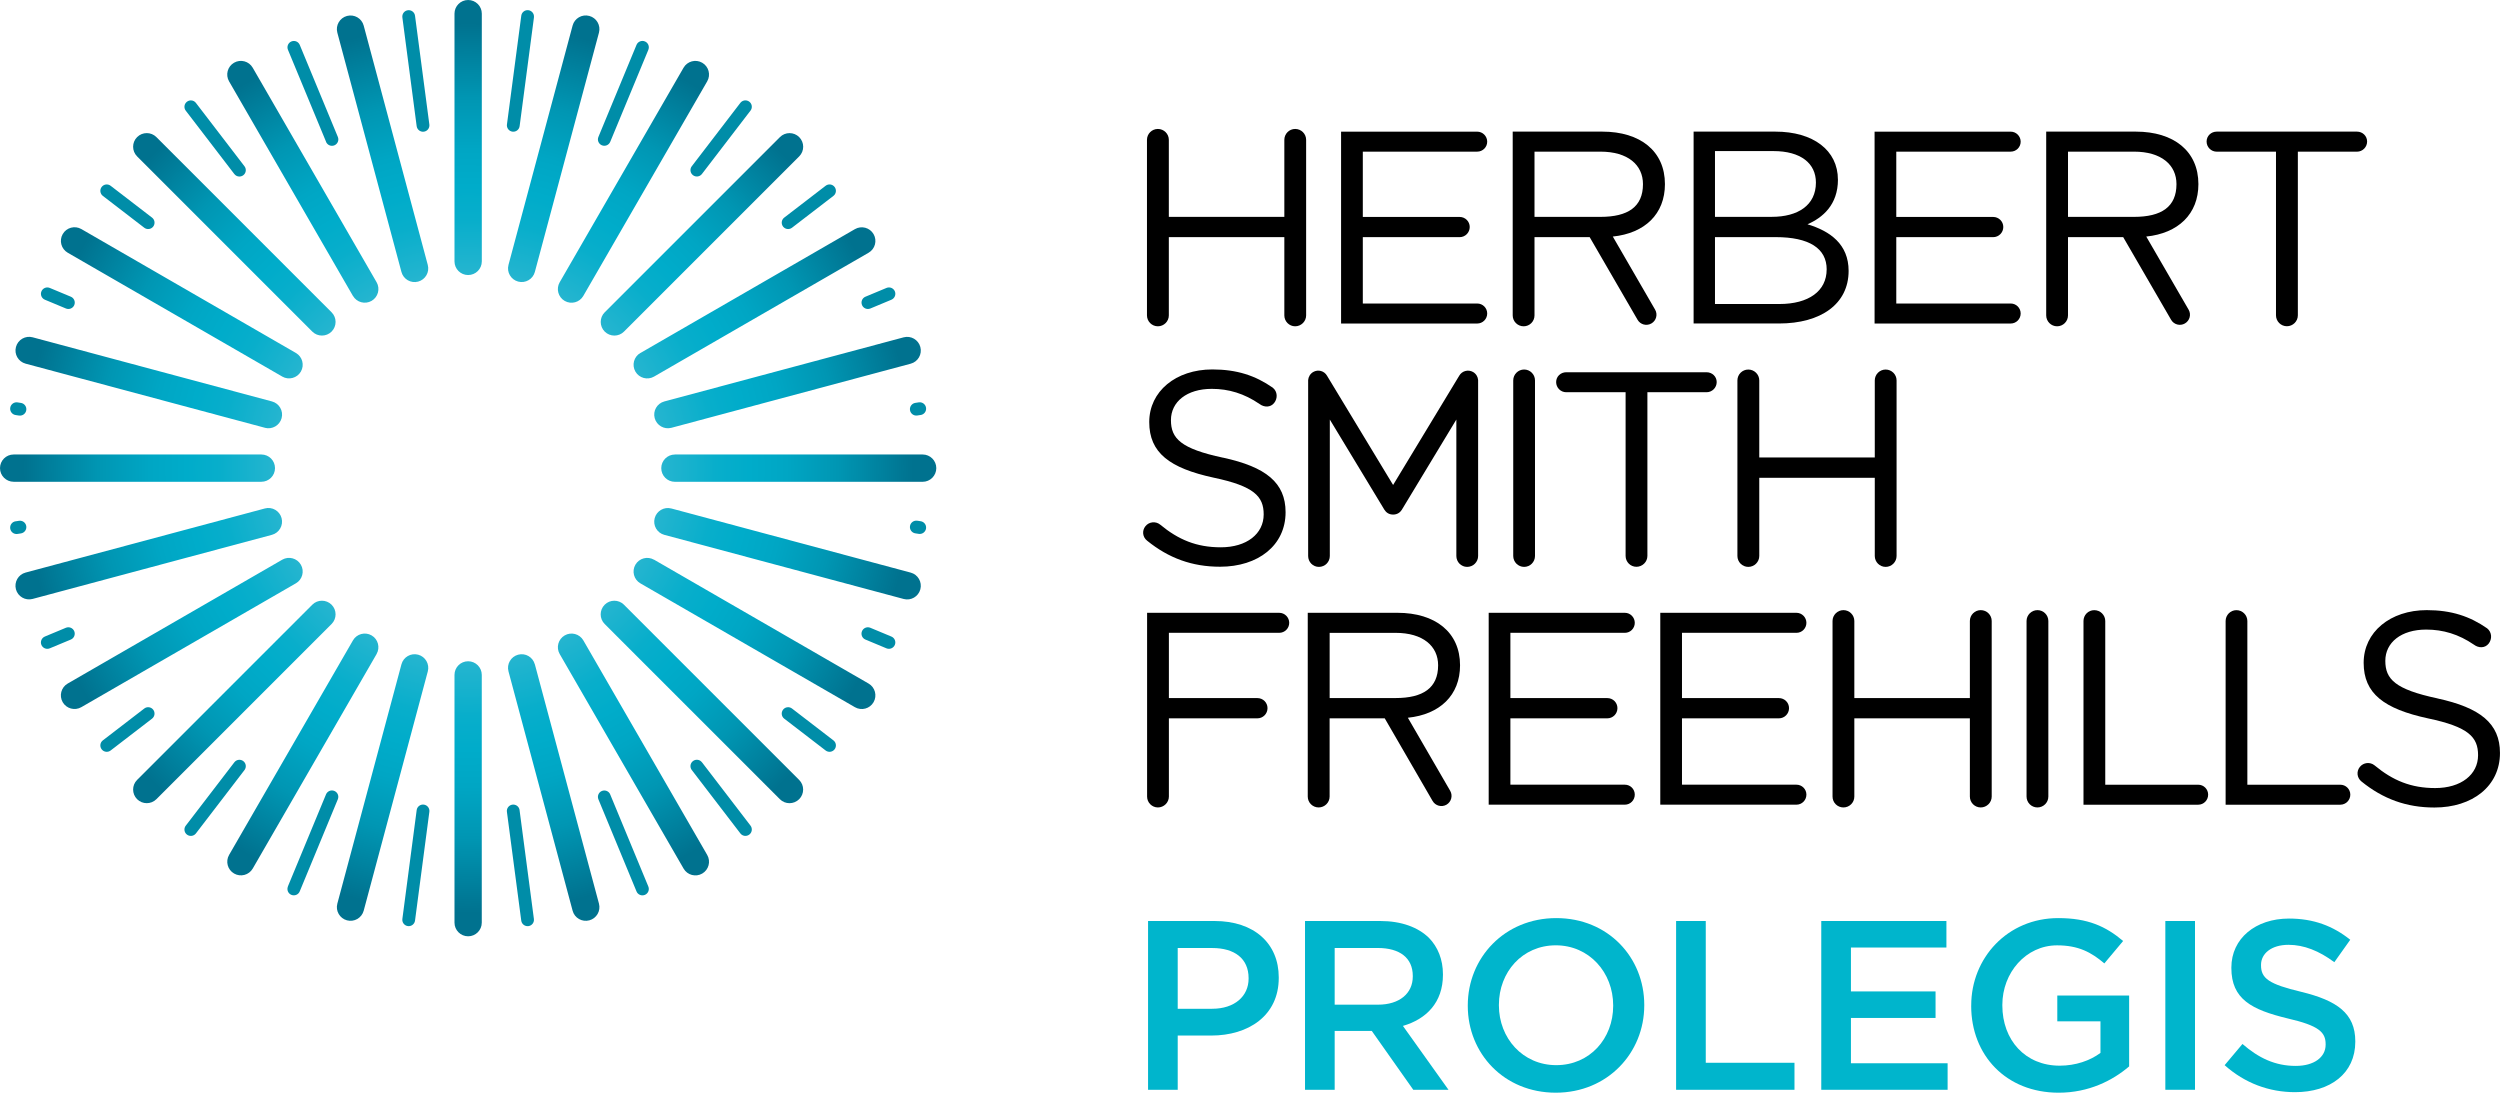 <?xml version="1.0" encoding="UTF-8"?><svg id="HSF_LOGO_SM" xmlns="http://www.w3.org/2000/svg" xmlns:xlink="http://www.w3.org/1999/xlink" viewBox="0 0 756.89 330.81"><defs><style>.cls-1{fill:url(#radial-gradient);}.cls-2{fill:#00b5cc;}.cls-3{fill:#008da8;}</style><radialGradient id="radial-gradient" cx="141.73" cy="141.73" fx="141.73" fy="141.73" r="141.73" gradientUnits="userSpaceOnUse"><stop offset=".15" stop-color="#7acbde"/><stop offset=".29" stop-color="#48bed5"/><stop offset=".43" stop-color="#21b4cf"/><stop offset=".53" stop-color="#08aecb"/><stop offset=".6" stop-color="#00acca"/><stop offset=".68" stop-color="#00a6c4"/><stop offset=".79" stop-color="#0096b3"/><stop offset=".91" stop-color="#007b98"/><stop offset=".95" stop-color="#00728f"/></radialGradient></defs><path d="M556.44,54.38c0-8.87-7.47-14.53-18.93-14.53h-24.76v58.09h25.84c12.7,0,21.09-5.9,21.09-15.93,0-8.06-5.57-12.03-12.45-14.11,4.58-1.99,9.22-5.88,9.22-13.52ZM553.03,81.59c0,6.55-5.47,10.45-14.29,10.45h-19.52v-20.25h18.37c10.14,0,15.45,3.4,15.45,9.79ZM536.43,65.66h-17.21v-19.92h17.69c8.31,0,12.87,3.73,12.87,9.54,0,6.88-5.47,10.37-13.36,10.37Z"/><path d="M488.28,71.62c9.69-1,15.79-6.81,15.79-15.87,0-10-7.47-15.9-18.95-15.9h-27.14v55.64c0,1.81,1.48,3.3,3.31,3.3s3.29-1.48,3.29-3.3v-23.7h16.7l14.5,25.02c.84,1.47,2.73,1.97,4.19,1.12,1.47-.84,1.97-2.71,1.13-4.17l-12.82-22.15ZM464.58,65.66v-19.75h19.96c8.32,0,12.88,4.02,12.88,9.84,0,6.88-4.55,9.91-12.88,9.91h-19.96Z"/><path d="M426.25,217.3c9.67-1,15.79-6.8,15.79-15.88,0-9.99-7.48-15.89-18.95-15.89h-27.16v55.64c0,1.82,1.48,3.29,3.3,3.29s3.32-1.48,3.32-3.29v-23.69h16.69l14.49,25.02c.85,1.47,2.73,1.97,4.2,1.13,1.46-.84,1.97-2.72,1.14-4.18l-12.83-22.15ZM402.56,211.35v-19.75h19.95c8.31,0,12.89,4.01,12.89,9.82,0,6.88-4.58,9.92-12.89,9.92h-19.95Z"/><path d="M649.79,71.62c9.69-1,15.79-6.81,15.79-15.87,0-10-7.47-15.9-18.92-15.9h-27.16v55.64c0,1.81,1.48,3.3,3.3,3.3s3.3-1.48,3.3-3.3v-23.7h16.71l14.5,25.02c.84,1.47,2.73,1.97,4.18,1.12,1.47-.84,1.98-2.71,1.13-4.17l-12.83-22.15ZM626.1,65.66v-19.75h19.98c8.3,0,12.86,4.02,12.86,9.84,0,6.88-4.55,9.91-12.86,9.91h-19.98Z"/><path d="M392.12,39.04c-1.81,0-3.28,1.48-3.28,3.3v23.32h-34.97v-23.32c0-1.83-1.5-3.3-3.32-3.3s-3.3,1.48-3.3,3.3v53.15c0,1.81,1.48,3.3,3.3,3.3s3.32-1.48,3.32-3.3v-23.7h34.97v23.7c0,1.81,1.47,3.3,3.28,3.3s3.32-1.48,3.32-3.3v-53.15c0-1.83-1.49-3.3-3.32-3.3Z"/><path d="M570.89,111.88c-1.81,0-3.29,1.48-3.29,3.29v23.33h-34.97v-23.33c0-1.81-1.5-3.29-3.32-3.29s-3.3,1.48-3.3,3.29v53.16c0,1.82,1.48,3.3,3.3,3.3s3.32-1.48,3.32-3.3v-23.68h34.97v23.68c0,1.82,1.48,3.3,3.29,3.3s3.31-1.48,3.31-3.3v-53.16c0-1.81-1.5-3.29-3.31-3.29Z"/><path d="M599.68,184.72c-1.81,0-3.29,1.48-3.29,3.29v23.34h-34.98v-23.34c0-1.82-1.5-3.29-3.3-3.29s-3.3,1.48-3.3,3.29v53.16c0,1.82,1.47,3.29,3.3,3.29s3.3-1.48,3.3-3.29v-23.69h34.98v23.69c0,1.82,1.48,3.29,3.29,3.29s3.32-1.48,3.32-3.29v-53.16c0-1.82-1.49-3.29-3.32-3.29Z"/><path d="M630.8,243.63h34.73c1.66,0,3-1.37,3-3.04s-1.34-3.01-3-3.01h-28.15v-49.56c0-1.82-1.5-3.29-3.33-3.29s-3.26,1.48-3.26,3.29v55.62Z"/><path d="M673.82,243.63h34.72c1.67,0,3.03-1.37,3.03-3.04s-1.35-3.01-3.03-3.01h-28.14v-49.56c0-1.82-1.5-3.29-3.31-3.29s-3.27,1.48-3.27,3.29v55.62Z"/><path d="M458.14,168.33c0,1.81,1.48,3.3,3.3,3.3s3.29-1.48,3.29-3.3v-53.16c0-1.82-1.49-3.3-3.29-3.3s-3.3,1.48-3.3,3.3v53.16Z"/><path d="M613.55,241.17c0,1.82,1.48,3.29,3.3,3.29s3.3-1.48,3.3-3.29v-53.16c0-1.82-1.49-3.29-3.3-3.29s-3.3,1.48-3.3,3.29v53.16Z"/><path d="M447.23,91.89h-34.63v-20.09h29.32c1.69,0,3.05-1.39,3.05-3.07s-1.36-3.05-3.05-3.05h-29.32v-19.77h34.63c1.68,0,3.03-1.35,3.03-3.01s-1.35-3.04-3.03-3.04h-41.21v58.09h41.21c1.68,0,3.03-1.37,3.03-3.04s-1.35-3.02-3.03-3.02Z"/><path d="M491.94,237.57h-34.66v-20.09h29.35c1.7,0,3.06-1.39,3.06-3.08s-1.36-3.05-3.06-3.05h-29.35v-19.76h34.66c1.66,0,3-1.36,3-3.02s-1.34-3.04-3-3.04h-41.23v58.09h41.23c1.66,0,3-1.37,3-3.04s-1.34-3.01-3-3.01Z"/><path d="M543.89,237.57h-34.66v-20.09h29.35c1.69,0,3.06-1.39,3.06-3.08s-1.36-3.05-3.06-3.05h-29.35v-19.76h34.66c1.66,0,3.01-1.36,3.01-3.02s-1.35-3.04-3.01-3.04h-41.23v58.09h41.23c1.66,0,3.01-1.37,3.01-3.04s-1.35-3.01-3.01-3.01Z"/><path d="M608.75,91.89h-34.64v-20.09h29.33c1.7,0,3.07-1.39,3.07-3.07s-1.37-3.05-3.07-3.05h-29.33v-19.77h34.64c1.67,0,3.02-1.35,3.02-3.01s-1.35-3.04-3.02-3.04h-41.21v58.09h41.21c1.67,0,3.02-1.37,3.02-3.04s-1.35-3.02-3.02-3.02Z"/><path d="M387.3,185.53h-40.01v55.64c0,1.82,1.48,3.29,3.28,3.29s3.32-1.48,3.32-3.29v-23.69h26.8c1.7,0,3.06-1.39,3.06-3.08s-1.36-3.05-3.06-3.05h-26.8v-19.76h33.4c1.68,0,3.03-1.36,3.03-3.02s-1.35-3.04-3.03-3.04Z"/><path d="M370.29,138.57c-12.8-2.73-15.78-5.81-15.78-11.37s4.81-9.47,12.37-9.47c5.11,0,9.81,1.41,14.45,4.58,1.43,1.07,3.32,1.08,4.42-.3,1.12-1.38,1.06-3.48-.43-4.65-5.25-3.65-10.83-5.51-18.28-5.51-11.04,0-19.1,6.64-19.1,15.93s6.14,13.94,19.52,16.84c12.2,2.57,15.13,5.65,15.13,11.12,0,5.89-5.15,9.96-12.98,9.96-7.35,0-12.84-2.3-18.36-6.87-1.36-1.1-3.37-.88-4.45.47-1.11,1.37-.89,3.3.49,4.39,6.52,5.28,13.6,7.89,22.09,7.89,11.53,0,19.84-6.46,19.84-16.5,0-8.96-5.97-13.7-18.92-16.52Z"/><path d="M737.95,211.44c-12.79-2.73-15.78-5.8-15.78-11.37s4.81-9.46,12.37-9.46c5.12,0,9.83,1.4,14.46,4.57,1.42,1.07,3.31,1.09,4.43-.29,1.11-1.38,1.05-3.48-.44-4.66-5.25-3.65-10.83-5.51-18.28-5.51-11.04,0-19.1,6.64-19.1,15.95s6.16,13.94,19.51,16.83c12.23,2.57,15.13,5.65,15.13,11.13,0,5.89-5.15,9.96-12.98,9.96-7.35,0-12.84-2.3-18.37-6.88-1.35-1.1-3.36-.88-4.45.49-1.09,1.36-.88,3.29.49,4.39,6.51,5.28,13.6,7.89,22.09,7.89,11.54,0,19.85-6.47,19.85-16.51,0-8.96-5.98-13.7-18.93-16.52Z"/><path d="M671.13,39.85c-1.69,0-3.07,1.3-3.07,3s1.38,3.07,3.07,3.07h17.94v49.55c0,1.81,1.48,3.3,3.3,3.3s3.32-1.48,3.32-3.3v-49.55h17.91c1.69,0,3.06-1.39,3.06-3.07s-1.37-3-3.06-3h-42.47Z"/><path d="M474.19,112.7c-1.69,0-3.06,1.29-3.06,2.98s1.36,3.07,3.06,3.07h17.97v49.56c0,1.82,1.47,3.29,3.28,3.29s3.32-1.48,3.32-3.29v-49.56h17.91c1.69,0,3.07-1.38,3.07-3.07s-1.38-2.98-3.07-2.98h-42.48Z"/><path d="M424.43,154.3l16.49-27.28v41.31c0,1.81,1.44,3.3,3.27,3.3s3.32-1.48,3.32-3.3v-53.27h0c-.07-.98-.62-1.91-1.54-2.44-1.47-.84-3.34-.33-4.18,1.13l-20.02,33.08-20.01-33.08c-.83-1.46-2.7-1.98-4.17-1.13-.91.53-1.46,1.46-1.54,2.45h0s0,53.26,0,53.26c0,1.81,1.43,3.3,3.26,3.3s3.3-1.48,3.3-3.3v-41.31l16.51,27.28c.49.78,1.31,1.49,2.66,1.49s2.19-.74,2.66-1.49Z"/><path class="cls-1" d="M137.6,79.14c0,2.28,1.85,4.13,4.13,4.13s4.14-1.84,4.14-4.13V4.13c0-2.28-1.86-4.13-4.14-4.13s-4.13,1.85-4.13,4.13v75.01ZM121.54,82.34c.59,2.2,2.85,3.51,5.05,2.92,2.2-.59,3.52-2.85,2.92-5.06L110.11,7.75c-.59-2.21-2.86-3.51-5.06-2.92-2.2.59-3.51,2.86-2.92,5.06l19.41,72.45ZM106.86,89.58c1.14,1.97,3.66,2.65,5.64,1.51,1.97-1.14,2.66-3.66,1.52-5.64L76.51,20.5c-1.14-1.98-3.67-2.65-5.65-1.51-1.97,1.14-2.65,3.67-1.51,5.64l37.5,64.96ZM94.55,100.39c1.61,1.61,4.23,1.61,5.84,0,1.61-1.61,1.62-4.23,0-5.84l-53.04-53.04c-1.61-1.62-4.23-1.61-5.84,0-1.61,1.61-1.61,4.23,0,5.84l53.04,53.04ZM85.45,114.01c1.97,1.14,4.5.46,5.64-1.51,1.14-1.97.47-4.5-1.51-5.64L24.63,69.35c-1.98-1.14-4.5-.46-5.64,1.52-1.14,1.97-.46,4.5,1.51,5.64l64.96,37.5ZM80.2,129.52c2.2.59,4.47-.72,5.06-2.92.59-2.2-.71-4.47-2.92-5.06L9.89,102.12c-2.21-.59-4.47.72-5.06,2.93-.59,2.2.72,4.46,2.92,5.05l72.45,19.41ZM79.13,145.86c2.28,0,4.13-1.85,4.13-4.13,0-2.28-1.84-4.13-4.13-4.13H4.13C1.84,137.6,0,139.45,0,141.73c0,2.28,1.85,4.12,4.13,4.13h75.01ZM82.33,161.92c2.2-.59,3.51-2.86,2.92-5.06-.59-2.2-2.85-3.52-5.06-2.92L7.74,173.35c-2.21.59-3.5,2.86-2.92,5.06.59,2.2,2.85,3.51,5.05,2.92l72.45-19.41ZM89.58,176.61c1.97-1.14,2.65-3.67,1.51-5.64-1.14-1.97-3.66-2.66-5.64-1.52l-64.96,37.5c-1.98,1.14-2.64,3.67-1.51,5.64,1.14,1.97,3.67,2.65,5.64,1.51l64.96-37.5ZM100.39,188.92c1.61-1.61,1.61-4.23,0-5.84-1.61-1.61-4.23-1.62-5.84,0l-53.04,53.04c-1.61,1.61-1.61,4.23,0,5.84,1.61,1.61,4.23,1.61,5.84,0l53.04-53.04ZM114.01,198.01c1.14-1.97.46-4.5-1.51-5.64-1.97-1.14-4.5-.47-5.64,1.51l-37.5,64.95c-1.14,1.98-.46,4.5,1.52,5.64,1.97,1.14,4.5.46,5.64-1.51l37.5-64.95ZM129.52,203.27c.59-2.2-.72-4.47-2.92-5.06-2.2-.59-4.47.71-5.06,2.92l-19.41,72.45c-.59,2.21.72,4.47,2.92,5.06,2.2.59,4.46-.72,5.06-2.92l19.41-72.45ZM145.86,204.33c0-2.28-1.85-4.13-4.13-4.13-2.28,0-4.13,1.84-4.13,4.13v75.01c0,2.28,1.85,4.13,4.13,4.13s4.13-1.85,4.13-4.13v-75.01ZM161.92,201.13c-.59-2.2-2.85-3.51-5.05-2.92-2.2.59-3.52,2.85-2.92,5.06l19.41,72.45c.59,2.21,2.86,3.51,5.06,2.92,2.2-.59,3.51-2.86,2.92-5.06l-19.41-72.45ZM176.61,193.88c-1.14-1.97-3.67-2.65-5.64-1.51-1.97,1.14-2.66,3.66-1.52,5.64l37.51,64.96c1.14,1.98,3.67,2.65,5.64,1.51,1.97-1.14,2.65-3.67,1.51-5.64l-37.5-64.96ZM188.91,183.08c-1.61-1.61-4.23-1.61-5.84,0-1.61,1.61-1.62,4.23,0,5.84l53.04,53.04c1.61,1.62,4.23,1.61,5.84,0,1.61-1.61,1.61-4.23,0-5.83l-53.04-53.04ZM198.01,169.46c-1.97-1.14-4.5-.46-5.64,1.51-1.14,1.97-.47,4.5,1.51,5.64l64.96,37.5c1.98,1.14,4.5.46,5.64-1.52,1.14-1.97.46-4.5-1.51-5.64l-64.96-37.51ZM203.26,153.95c-2.2-.59-4.46.72-5.05,2.92-.59,2.2.71,4.47,2.92,5.06l72.45,19.41c2.21.6,4.47-.72,5.06-2.92.59-2.2-.72-4.47-2.92-5.06l-72.45-19.41ZM204.33,137.61c-2.28,0-4.13,1.85-4.13,4.13,0,2.28,1.84,4.13,4.13,4.13h75.01c2.28,0,4.13-1.86,4.13-4.14s-1.85-4.13-4.13-4.13h-75.01ZM201.13,121.54c-2.2.59-3.51,2.86-2.92,5.05.59,2.2,2.85,3.52,5.06,2.93l72.45-19.41c2.21-.59,3.51-2.86,2.92-5.06-.59-2.2-2.86-3.51-5.06-2.92l-72.45,19.41ZM193.88,106.86c-1.97,1.14-2.65,3.66-1.51,5.64,1.14,1.97,3.66,2.66,5.64,1.52l64.96-37.5c1.98-1.14,2.65-3.67,1.51-5.64-1.14-1.97-3.67-2.65-5.64-1.51l-64.96,37.51ZM183.08,94.55c-1.61,1.61-1.61,4.23,0,5.84,1.61,1.61,4.23,1.62,5.84,0l53.04-53.04c1.62-1.61,1.61-4.23,0-5.84-1.61-1.61-4.23-1.61-5.83,0l-53.04,53.04ZM169.45,85.46c-1.14,1.97-.46,4.5,1.51,5.64,1.97,1.14,4.5.47,5.64-1.51l37.51-64.96c1.14-1.97.46-4.5-1.52-5.64-1.97-1.14-4.5-.46-5.64,1.51l-37.5,64.96ZM153.95,80.2c-.59,2.2.72,4.46,2.92,5.05,2.2.59,4.47-.71,5.06-2.92l19.41-72.45c.59-2.2-.72-4.47-2.93-5.06-2.2-.59-4.47.72-5.05,2.92l-19.41,72.45Z"/><path class="cls-3" d="M126.15,38.2c.14,1.06,1.11,1.8,2.17,1.67,1.06-.14,1.81-1.11,1.67-2.17l-4.34-32.94c-.14-1.06-1.11-1.8-2.17-1.66-1.06.14-1.8,1.11-1.66,2.17l4.33,32.94Z"/><path class="cls-3" d="M98.71,42.95c.41.99,1.54,1.46,2.53,1.05.98-.41,1.46-1.54,1.05-2.53l-11.54-27.88c-.41-.99-1.54-1.45-2.53-1.04-.98.41-1.45,1.54-1.04,2.52l11.55,27.88Z"/><path class="cls-3" d="M70.95,52.69c.65.85,1.86,1.01,2.71.36.85-.65,1.01-1.86.36-2.71l-14.71-19.19c-.65-.85-1.86-1-2.71-.35-.85.65-1.01,1.86-.36,2.71l14.71,19.19Z"/><path class="cls-3" d="M43.68,68.95c.85.65,2.06.49,2.71-.36.65-.85.49-2.06-.36-2.71l-12.54-9.64c-.85-.65-2.06-.49-2.71.36-.65.84-.49,2.06.36,2.71l12.54,9.64Z"/><path class="cls-3" d="M19.96,93.4c.99.41,2.12-.06,2.53-1.04.41-.99-.06-2.12-1.04-2.53l-6.38-2.66c-.99-.41-2.12.06-2.53,1.05-.41.98.06,2.11,1.05,2.52l6.38,2.66Z"/><path class="cls-3" d="M5.79,125.81c1.06.14,2.03-.6,2.17-1.66.14-1.06-.6-2.03-1.66-2.17l-1.04-.16c-1.06-.14-2.03.61-2.17,1.67-.14,1.06.61,2.03,1.66,2.17l1.04.16Z"/><path class="cls-3" d="M121.82,278.21c-.14,1.06.6,2.03,1.66,2.17,1.06.14,2.03-.6,2.17-1.67l4.34-32.94c.14-1.06-.61-2.03-1.67-2.17-1.06-.14-2.03.61-2.17,1.66l-4.33,32.94Z"/><path class="cls-3" d="M87.17,268.4c-.41.99.06,2.12,1.04,2.52.99.41,2.12-.05,2.53-1.04l11.54-27.89c.41-.99-.06-2.12-1.05-2.53-.99-.41-2.12.06-2.53,1.05l-11.55,27.89Z"/><path class="cls-3" d="M56.24,249.97c-.65.85-.49,2.06.36,2.71.85.65,2.06.49,2.71-.35l14.71-19.19c.65-.85.49-2.06-.36-2.71-.85-.65-2.06-.49-2.71.36l-14.71,19.19Z"/><path class="cls-3" d="M31.14,224.15c-.85.65-1.01,1.86-.36,2.71.65.85,1.86,1.01,2.71.36l12.54-9.64c.85-.65,1-1.87.36-2.71-.65-.85-1.86-1.01-2.71-.36l-12.54,9.64Z"/><path class="cls-3" d="M13.58,192.72c-.98.41-1.45,1.54-1.05,2.52.41.99,1.54,1.46,2.53,1.05l6.38-2.66c.99-.41,1.45-1.54,1.04-2.53-.41-.98-1.54-1.45-2.53-1.04l-6.38,2.66Z"/><path class="cls-3" d="M4.75,157.82c-1.06.14-1.8,1.11-1.66,2.17.14,1.06,1.11,1.81,2.17,1.67l1.04-.16c1.06-.14,1.8-1.11,1.66-2.17-.14-1.06-1.11-1.8-2.17-1.66l-1.04.16Z"/><path class="cls-3" d="M161.65,5.26c.14-1.06-.6-2.03-1.66-2.17-1.06-.14-2.03.6-2.17,1.66l-4.34,32.94c-.14,1.06.61,2.03,1.67,2.17,1.06.14,2.03-.61,2.17-1.67l4.34-32.94Z"/><path class="cls-3" d="M196.29,15.06c.41-.99-.06-2.12-1.05-2.52-.98-.41-2.12.06-2.53,1.04l-11.54,27.88c-.41.99.06,2.12,1.05,2.53.99.41,2.12-.06,2.53-1.05l11.55-27.88Z"/><path class="cls-3" d="M227.22,33.5c.65-.85.49-2.06-.36-2.71-.85-.65-2.06-.49-2.71.35l-14.71,19.19c-.65.85-.49,2.06.36,2.71.85.65,2.06.49,2.71-.36l14.71-19.19Z"/><path class="cls-3" d="M252.32,59.31c.85-.65,1.01-1.86.36-2.71-.65-.85-1.86-1.01-2.71-.36l-12.54,9.64c-.85.65-1,1.86-.36,2.71.65.85,1.86,1.01,2.71.36l12.54-9.64Z"/><path class="cls-3" d="M269.88,90.74c.98-.41,1.45-1.54,1.05-2.52-.41-.99-1.54-1.46-2.53-1.05l-6.38,2.66c-.99.41-1.45,1.54-1.04,2.53.41.99,1.54,1.45,2.53,1.04l6.38-2.66Z"/><path class="cls-3" d="M278.71,125.65c1.06-.14,1.8-1.11,1.66-2.17-.14-1.06-1.11-1.81-2.17-1.67l-1.04.16c-1.06.14-1.8,1.11-1.66,2.17.14,1.06,1.11,1.8,2.17,1.66l1.04-.16Z"/><path class="cls-3" d="M157.31,245.27c-.14-1.06-1.11-1.8-2.17-1.66-1.06.14-1.81,1.11-1.67,2.17l4.34,32.94c.14,1.06,1.11,1.8,2.17,1.67,1.06-.14,1.8-1.11,1.66-2.17l-4.34-32.94Z"/><path class="cls-3" d="M184.75,240.52c-.41-.99-1.54-1.45-2.53-1.05-.98.41-1.46,1.54-1.05,2.53l11.54,27.89c.41.99,1.54,1.45,2.53,1.04.99-.41,1.45-1.54,1.05-2.52l-11.55-27.89Z"/><path class="cls-3" d="M212.51,230.78c-.65-.85-1.86-1.01-2.71-.36-.85.65-1.01,1.86-.36,2.71l14.71,19.19c.65.85,1.86,1,2.71.35.85-.65,1.01-1.86.36-2.71l-14.71-19.19Z"/><path class="cls-3" d="M239.78,214.51c-.85-.65-2.06-.49-2.71.36-.65.85-.49,2.06.36,2.71l12.54,9.64c.85.65,2.06.49,2.71-.36.65-.84.49-2.06-.36-2.71l-12.54-9.64Z"/><path class="cls-3" d="M263.5,190.06c-.99-.41-2.12.06-2.53,1.04-.41.99.05,2.12,1.04,2.53l6.38,2.66c.99.41,2.12-.07,2.53-1.05.41-.98-.06-2.11-1.05-2.52l-6.38-2.66Z"/><path class="cls-3" d="M277.67,157.65c-1.06-.14-2.03.6-2.17,1.66-.14,1.06.6,2.03,1.66,2.17l1.04.16c1.06.14,2.03-.61,2.17-1.67.14-1.06-.6-2.03-1.66-2.17l-1.04-.16Z"/><path class="cls-2" d="M347.58,278.84h20.15c11.97,0,19.42,6.79,19.42,17.08v.15c0,11.46-9.2,17.45-20.44,17.45h-10.15v16.42h-8.98v-51.1ZM367,305.41c6.79,0,11.02-3.8,11.02-9.12v-.15c0-5.99-4.31-9.12-11.02-9.12h-10.44v18.4h10.44Z"/><path class="cls-2" d="M395.1,278.84h22.78c6.42,0,11.46,1.9,14.75,5.11,2.7,2.77,4.23,6.57,4.23,11.02v.15c0,8.4-5.04,13.43-12.12,15.48l13.8,19.34h-10.66l-12.56-17.81h-11.24v17.81h-8.98v-51.1ZM417.22,304.17c6.42,0,10.51-3.36,10.51-8.54v-.15c0-5.47-3.94-8.47-10.58-8.47h-13.07v17.15h13.14Z"/><path class="cls-2" d="M444.38,304.53v-.15c0-14.38,11.1-26.42,26.79-26.42s26.64,11.9,26.64,26.28v.15c0,14.38-11.1,26.43-26.79,26.43s-26.64-11.9-26.64-26.28ZM488.4,304.53v-.15c0-9.93-7.23-18.18-17.37-18.18s-17.23,8.1-17.23,18.03v.15c0,9.93,7.23,18.1,17.37,18.1s17.23-8.03,17.23-17.96Z"/><path class="cls-2" d="M507.45,278.84h8.98v42.92h26.86v8.18h-35.84v-51.1Z"/><path class="cls-2" d="M551.4,278.84h37.89v8.03h-28.91v13.29h25.62v8.03h-25.62v13.72h29.27v8.03h-38.25v-51.1Z"/><path class="cls-2" d="M596.8,304.53v-.15c0-14.31,10.95-26.42,26.35-26.42,8.91,0,14.38,2.48,19.64,6.93l-5.69,6.79c-3.94-3.36-7.81-5.47-14.31-5.47-9.42,0-16.57,8.25-16.57,18.03v.15c0,10.51,6.93,18.25,17.37,18.25,4.82,0,9.2-1.53,12.34-3.87v-9.56h-13.07v-7.81h21.75v21.46c-5.04,4.31-12.26,7.96-21.32,7.96-15.99,0-26.5-11.39-26.5-26.28Z"/><path class="cls-2" d="M655.57,278.84h8.98v51.1h-8.98v-51.1Z"/><path class="cls-2" d="M673.52,322.49l5.4-6.42c4.89,4.23,9.85,6.64,16.13,6.64,5.55,0,9.05-2.63,9.05-6.42v-.15c0-3.65-2.04-5.62-11.53-7.81-10.88-2.63-17.01-5.84-17.01-15.26v-.15c0-8.76,7.3-14.82,17.45-14.82,7.45,0,13.36,2.26,18.54,6.42l-4.82,6.79c-4.6-3.43-9.2-5.26-13.87-5.26-5.26,0-8.32,2.7-8.32,6.06v.15c0,3.94,2.34,5.69,12.19,8.03,10.8,2.63,16.35,6.5,16.35,14.96v.15c0,9.56-7.52,15.26-18.25,15.26-7.81,0-15.18-2.7-21.32-8.18Z"/></svg>